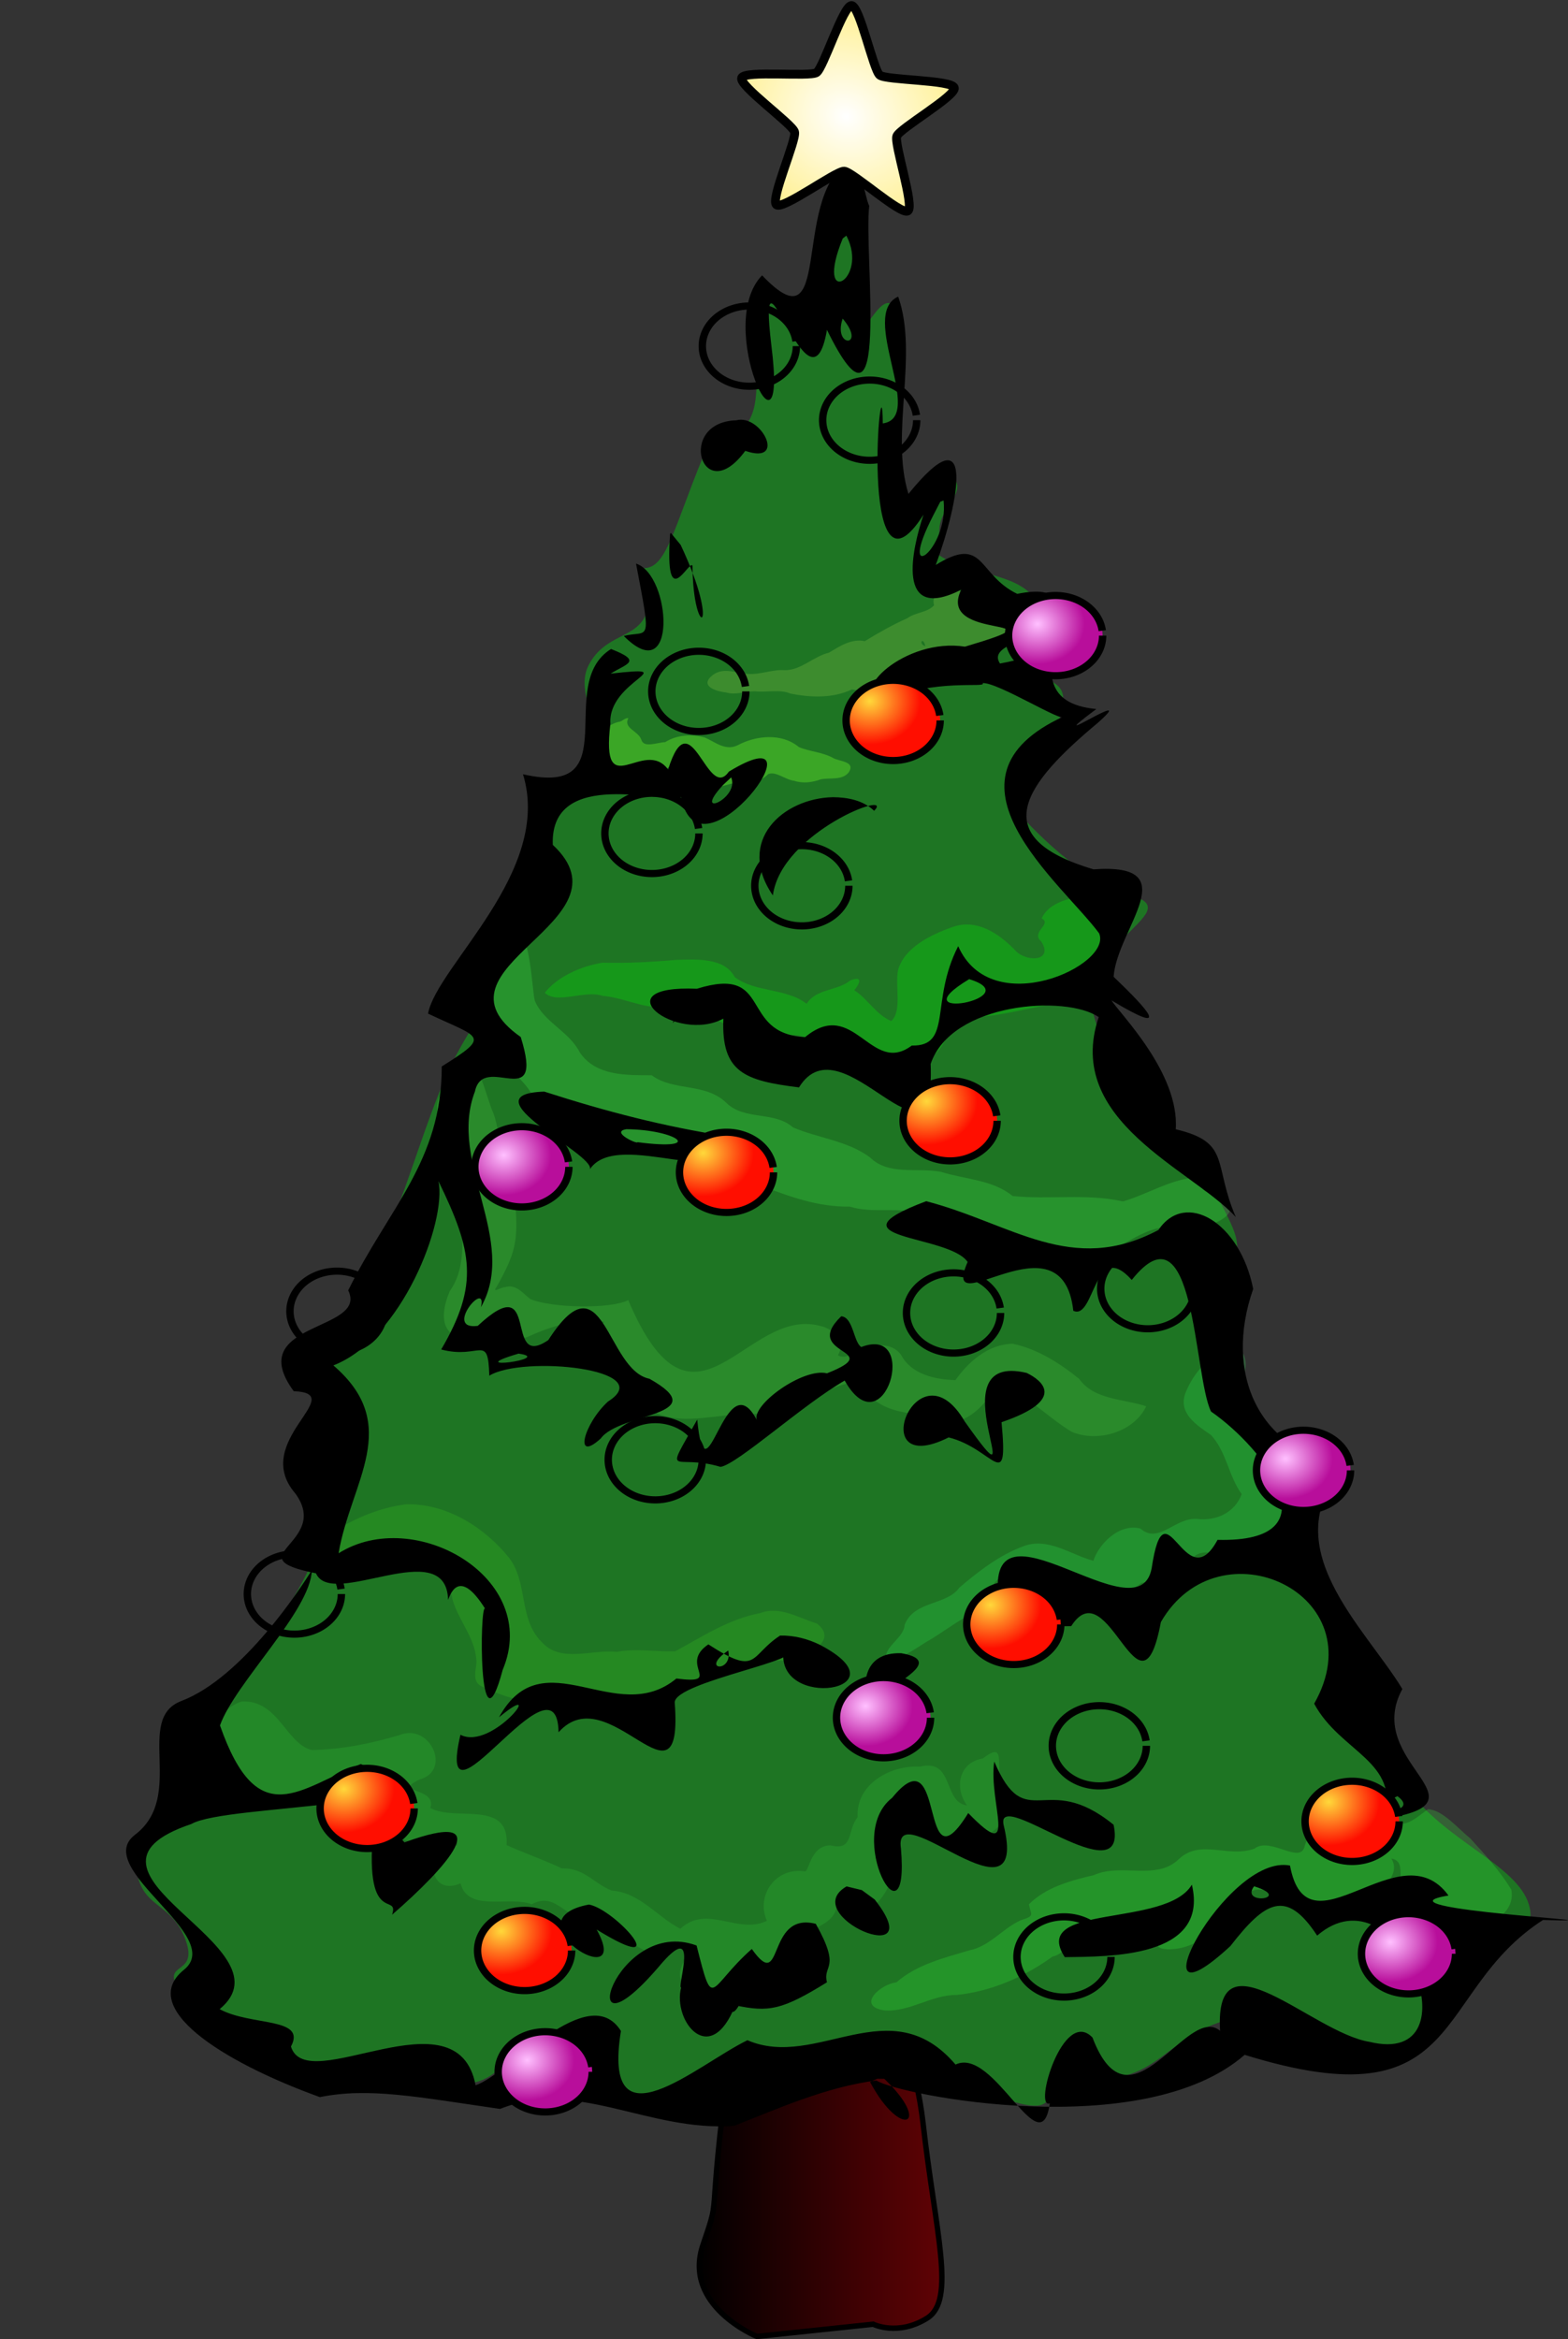 <svg xmlns="http://www.w3.org/2000/svg" xmlns:xlink="http://www.w3.org/1999/xlink" viewBox="0 0 239.87 357.62" version="1.0"><rect x="0" y="0" width="239.87" height="357.62" fill="#333333" stroke="none"/><defs><radialGradient id="d" xlink:href="#a" gradientUnits="userSpaceOnUse" cy="405.58" cx="-190.01" gradientTransform="matrix(1 0 0 .883 0 51.449)" r="124.53"/><radialGradient id="e" xlink:href="#b" gradientUnits="userSpaceOnUse" cy="382.19" cx="-204.09" gradientTransform="matrix(1 0 0 .891 0 47.897)" r="133.77"/><radialGradient id="f" gradientUnits="userSpaceOnUse" cy="94.229" cx="-2123.8" gradientTransform="matrix(2.669 -.263 .233 2.358 3526.1 -735.2)" r="948.62"><stop offset="0" stop-color="#fff"/><stop offset="1" stop-color="#ffdc00"/></radialGradient><linearGradient id="b"><stop offset="0" stop-color="#ffd83a"/><stop offset="1" stop-color="#ff0e00"/></linearGradient><linearGradient id="a"><stop offset="0" stop-color="#ffc0ff"/><stop offset="1" stop-color="#b80e9b"/></linearGradient><linearGradient id="c" y2="437.49" gradientUnits="userSpaceOnUse" x2="375.16" gradientTransform="matrix(.681 0 0 1 112.33 -2.8)" y1="437.49" x1="319.64"><stop offset="0"/><stop offset="1" stop-color="#610205"/></linearGradient></defs><path d="M335.89 419.77c-5.08 36.38-1.91 27.05-5.08 36.38-3.18 9.33 8.25 14 8.25 14l17.78-1.87s3.81 1.87 8.26-.93 1.27-13.06-.63-29.86c-1.91-16.79-13.34-38.25-13.34-38.25l-15.24 20.53z" fill-rule="evenodd" stroke="#000" stroke-width=".825" fill="url(#c)" transform="translate(-223.27 -112.94)"/><path d="M81.217 313.167c-4.416.609-4.416 5.62-11.355 5.47-6.942-.153-7.865-5.73-15.858-1.846-9.776 4.751-12.22-4.383-18.848-6.663-6.625-2.28-6.467-3.191-8.202-6.685-1.736-3.495 3.628-1.518 1.261-7.292s-7.115-4.275-7.43-11.567 5.994-7.444 9.464-13.368c3.47-5.926-3.067-1.52 2.77-10.333 5.836-8.808 13.654-15.927 17.282-29.145s-3.872-20.747-.571-25.31c11.564-15.992 13.978-34.395 20.761-46.398 6.783-12 3.314-.456 2.526-4.253-.79-3.797-3.652-1.99-1.285-7.764 2.364-5.774 7.75-9.098 10.75-15.328 2.996-6.23.21-6.842 1.789-11.704 1.575-4.862 4.034 1.049 6.718-3.51 2.682-4.556-3.462-10.916-.936-15.778 2.522-4.862 7.256-3.95 8.832-7.9 1.58-3.95.149-1.091-1.424-7.106 4.335 1.29 5.137-4.833 10.178-17.064 2.597-6.308 3.936-1.212 6.148-4.097 2.208-2.888 1.819-5.155 2.137-10.626.314-5.468-1.397-7.763.497-10.193 1.894-2.432 3.919 2.902 7.074.472 3.155-2.432.788-10.787 2.526-13.37 1.734-2.583 3.942-.304 4.416 3.039.473 3.342.696 4.528.223 8.478s-1.38 8.04.355 7.585 3.868-6.243 5.762-4.116c1.89 2.126 1.143 5.786.987 12.625-.159 6.836-2.921 18.9-1.345 21.333 1.579 2.43 7.682-10.225 9.576-7.643s-2.753 4.615-2.28 8.715c.474 4.103-3.5.88.603 3.461s10.884 2.277 13.88 6.077c3 3.797-.798 5.543.304 9.643 1.106 4.103 4.589 2.51 4.116 6.763s-3.723 5.094-5.458 9.193c-1.735 4.104-5.113 3.267-1.484 7.214 3.628 3.95 10.252 10.587 17.644 12.82 8.477 2.56-9.756 7.386-5.654 19.39 4.098 12 12.302 15.038 17.668 24.915 5.363 9.874 3.628 7.594 3.784 14.583.159 6.988-6.151 6.685-3.155 13.368 3 6.685 9.64 13.035 13.495 16.543 5.295 4.82-4.122 3.123-1.914 11.782 2.208 8.662 7.348 10.417 12.396 19.682 5.049 9.268-.946 7.295 5.049 15.8 5.995 8.51 17.194 12.004 18.929 18.23 1.734 6.23-7.098 1.824-11.987 6.686s-2.431 14.41-10.32 16.992c-7.886 2.583-9.083-8.333-21.232-6.662-12.146 1.67-12.707 11.143-24.607 9.115-10.478-1.782 1.847 9.46-16.406 1.823-8.71-3.644-10.57-4.556-21.455-4.862-10.885-.303-13.177-.954-22.084 3.648-10.097 5.216-12.146-.61-18.3-1.824-6.15-1.215-1.89-3.644-6.31-3.038z" fill-rule="evenodd" fill="#1e7523"/><path d="M94.82 110.332c-1.298.199-2.786 1.371-3.354 2.15 1.404 1.537-.037 4.067 1.694 5.444 1.248.798 2.854.424 4.153-.052 1.667.03 3.51.586 4.95-.547 1.028-.28 2.14-2.43 2.668-.794 1.295.97 1.937 2.517 3.317 3.383 1.725 1.049 3.567-.511 5.407-.31 1.417.164 2.864-.24 3.862-1.256 1.156-.492 2.65.879 3.976 1.022 1.346.446 2.78.248 4.078-.224 1.427-.284 3.297.205 4.291-1.095 1.065-1.719-1.576-1.605-2.495-2.214-1.607-.866-3.619-.948-5.17-1.632-2.614-2.178-6.557-1.778-9.4-.244-1.847.87-3.416-.537-4.955-1.198-2.008-.57-4.314-.43-6.09.703-1.146.007-3.27.967-3.645-.38-.456-1.368-2.81-1.73-1.981-3.283-.443-.101-.883.41-1.305.527z" opacity=".354" fill="#73ff2d"/><path d="M145.562 89.696c-1.46.27-3.189 1.15-2.665 2.836-.99 1.127-2.833 1.065-4.068 1.97-2.279 1.023-4.466 2.247-6.532 3.524-2.063-.427-3.845.781-5.488 1.758-2.384.577-4.268 2.7-6.746 2.677-1.978-.146-3.754.74-5.728.56-1.995-.127-3.896-1.188-5.64.476-1.522 1.537 1.119 2.244 2.353 2.364 1.427.446 2.952-.166 4.423-.173 1.795.2 3.882-.345 5.44.349 3.101.615 6.5.749 9.414-.632 2.895.583 5.576-1.328 7.236-3.439 3 .056 6.172.196 8.897-1.22 2.796-.965 5.38-2.587 8.372-2.97.673-.961 3.287-1.522 3.067-2.56-1.234-.313-3.07.833-3.263-.704-.977-1.052-3.199-.107-3.736-.303-.004-2.188-3.017-.465-3.104-2.331-1.488 1.315.05-2.837-2.232-2.182zm-4.004 9.105c-1.156-.384-.338-1.59 0 0z" opacity=".191" fill="#c1eb5f"/><path d="M169.837 136.062c-1.133 1.146-8.575.244-10.49 4.344 1.681.899-1.758 2.074-.05 3.54 1.985 3.136-2.509 3.204-4.095 1.237-2.333-2.374-5.782-4.849-9.58-3.419-3.401 1.208-7.263 3.165-8.226 6.49-.528 2.452.663 6.262-1.048 7.855-2.401-1.032-3.558-3.36-5.664-4.716.66-.755 1.559-2.354-.612-1.5-1.884 1.595-5.228 1.23-6.679 3.572-3.097-2.42-7.851-1.717-10.99-4.071-1.548-2.986-5.768-2.736-8.902-2.641-3.764.313-7.54.534-11.315.427-3.364.534-6.908 2.159-8.849 4.598 1.907 1.82 6.033-.466 8.863.475 3.862.316 7.382 2.69 11.328 1.332 3.134.469 5.755 2.276 8.514 3.537 2.458 2.367 5.853 2.22 8.92 1.123 3.317-.202 5.208 2.589 7.906 3.765 3.131 1.924 7.283 2.439 10.793.986 3.943-1.068 6.212-4.64 5.214-8.14-.368-1.753-3.293-4.339-1.295-.841 3.2 3.123 11.828.45 16.106-.25 4.004-.805 8.829-2.586 9.644-6.524.51-4.018-1.765-7.962-5.265-10.489-.149.075 5.92-.768 5.772-.69z" opacity=".256" fill="#0f0"/><path d="M78.857 142.383c-4.791.73-7.774 12.006-3.807 15.442-.014 4.52 4.348 5.956 6.245 9.385 3.03 2.342 3.48 4.738 7.08 6.171 4.254.202 3.903 2.58 11.802 1.853 3.96 3.003 11.686 4.224 16.136 5.995 4.365 1.671 8.778 3.325 13.684 3.244 3.46 1.09 7.149-.013 10.611 1.052 3.858 1.72 8.01 3.471 12.63 2.794 2.536-.655 2.154 1.983 4.994 1.928 2.266 2.21 6.499 1.94 9.63 1.739 4.122-1.186 7.378-4.875 12.021-4.384 3.1.948 11.663-1.471 7.044-5.073-2.709.14-3.091-.642-4.058-2.501-3.79.267-7.385 2.582-11.091 3.657-5.542-1.26-11.267-.238-16.873-.834-3.027-2.491-7.308-2.54-10.95-3.69-3.682-.706-7.986.623-10.884-2.227-3.483-2.566-7.933-2.927-11.77-4.575-2.81-2.498-7.305-1.046-10.098-3.664-3.215-3.233-8.145-1.784-11.51-4.305-3.875-.016-8.545.143-11.003-3.5-1.606-3.198-5.515-4.625-6.868-7.868-.463-1.697-.645-10.72-2.965-10.64z" opacity=".219" fill="#4dff54"/><path d="M72.534 164.208c-2.54.798-5.972 2.364-5.654 5.445.372 2.168 2.283 3.803 2.421 6.063.5 3.644.957 7.305 1.322 10.971.183 3.602.416 7.604-1.809 10.685-.862 2.026-1.751 5.279.551 6.718 1.725.827 3.294-.6 4.785-1.12 2.239.326 4.484 2.498 6.881 1.283 3.571-1.612 7.524-2.752 11.477-2.15-1.691.772-2.956 3.492-.836 4.53.886.434 1.992.294 2.05 1.515 1.329 2.71 3.381 5.112 5.484 7.258 4.667 2.944 10.395.616 15.545.834 2.897-.221 6.018-1.426 7.594-3.846 2.793 1.726 5.65-1.032 8.467-1 1.731.193 1.924 2.277 3.402 2.964 2.891 2.064 6.824 1.508 9.931 3.012 3.808.642 6.732-2.748 8.328-5.627.332-.896 1.461.54 2.07.609 3.418 1.775 6.147 4.582 9.383 6.542 4 1.707 9.55.04 11.426-3.895-3.493-1.162-7.943-.94-10.27-4.197-2.948-2.39-6.343-4.553-10.137-5.36-3.76.039-6.79 2.742-8.781 5.558-3.152-.088-6.75-.892-8.305-3.839-1.505-2.11-4.49-1.654-6.465-.498-.923.361-2.387 1.13-3.202.53 1.143-1.95-.636-4.077-2.685-4.467-11.483-3.188-19.237 19.93-29.398-3.954-2.729 1.39-11.78 1.202-14.983-.17-1.14-.859-2.174-2.354-3.889-1.81-.547-.032-2.015.994-1.298 0 2.89-5.093 3.354-7.06 2.901-12.606-2.52-5.36-2.039-11.342-3.628-14.612-.683-1.914-1.204-3.852-2.022-5.692-.22.108-.436.215-.656.326z" opacity=".152" fill="#6fff57"/><path d="M188.357 206.011c-3.354.987-5.82 3.94-7.027 7.005-1.122 3.055 1.732 4.878 3.91 6.36 2.397 2.58 2.687 6.262 4.713 9.056-1.055 2.827-3.882 4.143-6.84 3.791-3.362-.257-5.86 3.93-8.667 1.462-3.442-.853-6.523 2.693-7.179 4.944-3.506-.951-7.003-3.703-10.79-2.199-3.665 1.368-6.79 3.814-9.708 6.285-1.958 2.772-6.922 1.96-8.38 5.693-.084 2.107-3.665 3.64-2.63 5.38 2.563-.222 4.67-2.081 6.858-3.296 3.202-2 6.269-4.543 10.14-5.158 3.233.557 6.057-1.518 9.137-1.935 4.206.013 9.106 1.489 12.69-1.37 2.655-.655 5.31-1.518 7.504-3.296 1.49-2.713 4.74-.433 7.107-1.31 3.03-.488 6.412-1.843 7.852-4.63 1.42-2.638 2.026-5.862.467-8.581-1.021-2.42-1.931-4.833-4.007-6.61-2.239-2.257-3.463-5.397-2.966-8.513.186-1.342-.416-3.29-2.184-3.078zm-26.172 34.855c-2.533 1.074-.359-2.036 0 0zm-7.27-.652c1.6-.3 5.616 1.153 2.005 1.293-1.83.886-3.337.811-5.366 1.16.923-.994 1.843-2.335 3.36-2.453zm-19.328 13.13c-.497-.211.733-.413 0 0z" opacity=".202" fill="#33ff5f"/><path d="M62.19 229.98c-4.416.527-8.599 2.429-12.203 4.874-.798.824-4.234 2.99-1.045 2.615 4.037-.472 7.963.674 11.848 1.515 3.77-.007 7.77 1.585 8.437 5.575.947 3.24 3.317 5.676 3.628 9.04.27 1.413-1.214 3.787 1.491 4.458 4.92 2.605 10.78 2.726 16.177 1.736 2.57.237 5.089-1.101 7.51.185 4.26.987 7.385-2.768 10.523-4.37 3.72.13 7.094-1.833 10.797-1.713 2.793.062 9.44-2.765 5.603-5.69-2.783-.823-5.647-2.738-8.653-1.588-4.788.892-8.87 3.598-13.032 5.852-2.966.088-5.928-.495-8.927.078-3.821-.427-8.586 1.781-11.504-1.54-3.547-3.537-2.018-9.057-5-12.89-3.724-4.582-9.432-8.245-15.65-8.138z" opacity=".146" fill="#4dff1e"/><path d="M36.999 260.131c-5.201 1.612-4.329 8.148-.995 11.089 4.102 5.116 12.332 3.914 16.755-.12 2.357-1.095 6.496 1.816 3.808 5.08.896 2.253 3.953 1.38 4.227 4.327 2.001 2.716 9.83-.938 9.12 1.632-5.09.14-4.606 8.02.533 5.796 1.164 4.484 7.463 1.882 10.895 3.201 4.207-2.295 5.576 3.644 10.232 2.14 1.837 2.703 5.729 3.901 8.13 5.65 2.275-.423 10.008-2.915 5.17.59-3.663 5.395 5.339 6.174 8.311 3.103 3.96-.759 5.606-4.354 9.059-6.018 1.521-2.006 5.271-2.078 5.779-5.198 3.053 3.957 8.48-1.605 8.372-5.223-1.894-3.71-.315-7.34.893-11.02-.092-3.24 4.696 2.407 2.84 2.934 2.776.557 4.612 5.067 8.71 3.338 3.649-.928 7.06-4.416 4.799-8.135-1.867-2.237.804-7.607-3.27-4.461-3.77.654-4.366 4.559-2.428 7.19-3.72-.469-1.927-7.22-7.206-5.933-4.683-.248-9.846 2.8-9.525 7.721-1.68 2.016-.531 5.22-4.156 4.312-2.905.016-3.199 3.52-3.838 3.995-4.5-.752-7.625 3.622-5.897 7.542-4.42 2.17-9.15-2.595-13.242 1.222-3.604-1.866-6.127-5.51-10.506-5.85-2.813-1.113-4.115-3.451-7.618-3.392-2.627-1.257-6.465-2.609-8.45-3.56.453-7.034-7.926-3.53-11.676-5.679 1.099-3.224-6.08-2.214-1.643-4.34 4.984-1.385 1.6-8.618-2.97-6.827-4.55 1.355-8.79 2.208-13.515 2.322-3.936-.973-5.109-7.692-10.698-7.428z" opacity=".14" fill="#43ff4d"/><path d="M218.441 276.596c-2.133 1.602-4.047 3.478-6.357 1.14-4.402-2.039-11.128-.339-12.508 4.552-.666 2.82-5.305-1.55-7.669.346-4.05 1.459-8.254-1.524-11.547 1.576-3.446 3.393-8.792.557-13.032 2.468-3.527.834-7.334 1.847-9.921 4.462.297 1.631.987 1.752-1.18 2.41-2.881 1.263-4.788 4.031-7.99 4.643-3.896 1.16-8.021 2.172-11.105 4.878-2.472.277-6.178 3.618-1.867 4.283 3.876.306 7.23-2.39 11.058-2.355 5.352-.54 10.438-2.787 14.688-5.868 2.185-.436 2.96-3.188 3.331-3.566 4.893.368 8.893-2.765 13.434-3.657 1.782-1.462 3.967-.928 1.864 1.1-1.022 1.63-5.049 5.084-.65 5.006 5.032-.133 8.332-4.455 11.416-7.744 1.258-2.729 4.663-.638 6.763-.31 1.048 3.277 5.454 3.554 8.125 2.033 3.338-1.042 9.634-4.514 7.551-7.855 2.986.534-.396 4.813 3.56 5.142 4.153-.586 2.834 6.337 7.426 5.95 3.338-.297 8.14-2.501 7.361-6.357-1.738-2.823-4.03-5.37-6.296-7.835-1.866-1.495-4.18-4.328-6.455-4.442z" opacity=".225" fill="#3dff3e"/><path d="M129.568 24.878c-8.484 5.81-2.053 28.697-12.985 17.218-7.408 7.587 4.065 31.588 1.424 10.756-2.31-19.454 5.917 12.628 8.5-2.423 9.857 20.128 5.583-11.678 6.466-18.939-.822-1.789-.937-6.05-3.405-6.612zm-.095 11.15c3.578 6.826-5.035 11.418-.554.43l.554-.43zm7.93 9.318c-6.124 2.764 4.27 18.483-2.357 19.389-.081-12.844-4.007 30.06 6.232 13.947-1.749 5.227-4.386 16.618 5.768 11.476-3.99 8.09 17.191 3.781.572 8.708-9.13-1.423-18.094 7.164-12.704 8.347 8.142-3.605 16.187-1.928 15.395-2.775 2.303-.192 12.654 6.334 12.417 5.09-20.718 9.5-.274 25.469 5.41 33.154 2.147 4.872-16.474 13.512-21.553 1.974-4.355 8.467-.825 15.325-7.104 15.195-6.256 4.689-8.832-7.494-16.319-1.287-10.225-.557-4.795-11.056-16.548-7.399-14.764-.631-3.233 8.438 4.047 4.573-.335 8.186 3.223 9.483 11.571 10.508 6.614-10.743 20.894 15.505 20.14-3.588 3.175-9.425 20.738-10.603 25.712-7.155-5.387 15.889 14.26 23.242 20.971 30.572-3.52-8.138-.683-11.42-9.19-13.426.605-8.666-8.788-17.92-9.82-19.702 9.353 5.61 5.68 1.514.315-3.615.51-7.37 11.31-17.458-3.074-16.426-16.579-4.9-10.621-12.99.65-22.391 6.884-6.067-9.756 5.015-.22-2.114-16.096-1.504 3.212-20.705-12.1-17.608-6.13-2.957-4.946-9.07-12.46-4.422 3.588-9.691 6.178-23.662-4.18-10.86-2.853-9.18 1.583-21.236-1.571-30.165zm-8.495 3.363c3.737 4.4-1.548 4.573 0 0zm-16.254 15.547c-9.292.274-5.234 13.648 1.356 4.673 6.418 2.211 2.485-5.663-1.356-4.673zm31.694 12.264c.811 7.63-7.375 13.485-1.535 2.182l1.031-1.996.504-.186zm-41.842 5.162c-.848 12.404 2.885 3.849 3.43 4.803.087 11.668 4.52 10.268-1.81-3.178l-1.518-1.85-.085.185-.017.04zm-5.21 4.484c2.458 12.798 1.95 10.079-1.867 11.069 8.261 8.287 7.287-9.37 1.867-11.07zm61.663 9.037c-2.269 4.33 1.444 4.852-5.985 6.242-1.877-2.865 5.058-3.26 5.985-6.242zm-65.484 4.021c-8.761 5.465 2.647 22.851-13.468 19.149 4.568 14.865-13.201 29.357-14.523 36.593 7.97 3.787 9.752 3.276 2.096 8.08.014 14.474-8.136 21.661-14.313 34.235 3.137 6.36-16.18 4.712-8.336 15.41 8.664.355-6.671 7.607.237 15.627 5.6 7.604-9.488 9.705 3.172 12.219 2.394 5.572 19.93-6.04 20.207 4.054.308-.723 1.633-5.073 5.664 1.355-.839-.98-1.048 23.313 2.692 9.343 5.917-14.062-13.52-25.118-25.107-17.813 1.84-10.942 9.88-19.546-.798-28.726 10.475-4.038 17.37-22.007 16.078-28.175 5.174 10.639 6.263 15.787.416 25.74 5.975 1.582 7.172-2.59 7.361 4.005 5.18-3.162 26.014-1 18.155 3.956-3.72 3.41-5.288 9.467-1.106 5.647 2.885-3.989 17.584-3.426 7.456-9.128-6.681-1.348-6.989-19.106-15.476-5.92-7.01 4.807-.998-11.297-10.797-2.172-5.353.72 1.528-7.301.483-2.85 5.793-10.222-5.082-22.121-.916-32.975 1.302-6.125 10.753 3.605 7.006-8.337-15.273-10.71 17.638-17.52 4.907-29.373-.47-12.023 17.468-6.152 19.636-7.304 2.681 14.061 22.882-13.375 7.297-3.892-3.3 4.761-5.827-11.395-9.29-.329-3.742-5.025-10.333 5.526-8.831-7.001-.45-6.65 11.638-8.959.034-7.653 2.444-1.534 4.96-1.86.064-3.765zm18.378 19.627c1.37 3.214-6.134 6.451-1.258 1.18l1.258-1.18zm15.55 3.029c-7.651.17-14.88 6.676-9.17 15.019 1.272-9.675 18.808-16.302 15.49-12.942-1.683-1.621-4.128-2.067-6.32-2.077zm40.848 25.003c-5.481 8.034-.717 2.185 0 0zm-19.987 2.814c9.336 2.856-11.18 6.734 0 0zm-43.073 2.99c-4.713 7.154-.7 2.08 0 0zM83.263 166.89c-12.102.397 7.78 9.551 6.98 11.864 4.28-6.448 22.807 4.122 20.998-5.019-9.729-1.52-18.486-3.787-27.978-6.845zm12.558 5.751c7.673.055 12.241 3.36 1.711 1.983-.023.359-4.23-1.602-1.71-1.983zm45.866 11.004c-15.592 5.865 3.425 5.021 6.34 9.29-4.43 10.073 14.452-7.906 16.166 7.465 3.294 1.524 3.142-11.17 8.94-4.716 9.753-12.277 9.425 14.592 12.126 20.116 8.319 5.767 19.072 20.086 1.001 19.62-5.007 9.271-8.017-9.385-10.08 4.331-1.964 10.812-25.563-12.323-23.406 4.64 9.13-2.927.714 4.612 11.098 4.221 5.705-8.92 10.577 16.113 13.718-.625 8.877-15.413 33.016-4.348 23.45 12.482 4 7.444 13.215 8.805 10.71 17.588 16.771-2.537-3.43-8.496 2.782-19.829-5.7-9.427-20.024-22.04-8.582-34.2-13.515-2.106-18.753-14.097-14.239-26.97-2.029-10.232-10.39-15.136-14.496-9.01-13.299 7.063-22.415-.987-35.528-4.403zm-12.998 17.595c-6.27 6.047 7.236 5.002-2.181 8.72-3.652-.892-11.53 4.81-10.736 7.132-4.866-9.287-7.791 13.603-9.113-.052-5.248 9.385-3.632 5.074 3.57 7.223 2.57-.38 12.66-9.574 18.99-13.195 6.057 10.71 11.595-8.6 2.537-5.126-1.18-.72-1.221-4.572-3.067-4.702zm-49.365 5.708c5.707.775-9.255 2.72 0 0zm77.745 2.954c-14.408-3.445 1.731 23.232-9.492 7.415-7.25-12.414-15.571 9.014-2.455 2.442 6.898 1.7 9.147 8.887 8.092-2.325 10.104-3.452 6.127-6.418 3.855-7.532zM47.71 240.052c-1.505 2.413-10.513 16.41-19.967 20.004-7.225 2.746.713 14.518-7.091 20.454-6.714 5.11 13.969 15.446 7.494 20.637-7.089 5.686 5.51 13.95 20.781 19.47 7.53-1.514 14.93-.016 27.572 1.808 11.71-4.722 22.79 3.579 35.823 2.576 6.495-2.54 13.999-5.934 21.752-6.93 3.267 2.198 40.763 9.659 56.331-3.918 34.172 10.597 28.43-9.531 45.642-20.617 16.67.456-27.318-1.638-14.459-3.738-7.456-10.255-21.58 9.76-24.248-4.582-9.796-1.947-24.65 26.648-9.12 12.31 5.303-6.816 8.525-8.839 13.276-1.6 12.501-10.785 24.57 20.308 7.997 16.238-8.754-1.39-23.792-17.341-22.845-1.687-5.099-4.302-13.705 16.292-19.52 1.035-4.494-4.705-9.076 11-6.533 10.06-1.4 9.844-8.525-8.777-14.419-5.93-9.988-11.74-21.215.866-31.836-3.723-7.757 3.768-22.3 16.973-19.351-1.413-4.968-7.907-17.13 6.607-22.236 8.3-2.77-14.67-25.865 1.951-28.242-5.923 2.425-4.53-6.086-3.09-10.908-5.715 11.645-9.62-26.232-20.93-4.33-28.305 5.48-3.169 43.415-2.192 25.917-9.164-9.296 3.624-15.714 10.714-21.537-5.907 2.317-6.52 13.844-17.478 14.057-23.74zm71.625 10.004c-4.73 3.067-3.287 6.314-10.97 1.345-4.686 3.139 2.479 6.16-4.896 5.22-9.231 7.656-20.386-6.324-27.132 5.927 7.615-6.289-.994 5.203-5.9 2.673-4.014 17.227 14.776-13.638 15.013-.384 7.72-8.679 19.145 13.619 17.766-4.576.084-3.19 21.536-6.75 16.66-7.958-1.305 9.3 18.912 6.158 5.586-.818-1.91-.947-4.014-1.481-6.127-1.43zm-7.93 2.286c.74 3.465-4.483 3.035 0 0zm26.473.413c-12.044-.397-.436 21.438-.832 4.869 1.979-1.528 6.34-3.924.832-4.869zm66.55 3.322c4.517.518 2.103-2.172 0 0zM152.1 269.32c-.94 6.207 3.91 16.016-3.98 7.871-7.689 12.437-3.252-12.642-11.645-2.328-7.48 5.806 2.739 23.753 1.35 7.744-1.313-8.74 19.804 13.029 15.7-3.618-1.205-5.96 19.165 11.222 16.832-.01-10.445-8.513-13.36 1.762-18.257-9.659zm61.674 5.285c3.848 2.778-5.965 2.928 0 0zm-156.562 3.908c-1.769 16.566 3.929 10.594 2.772 14.218 8.295-7.194 16.583-16.39 1.897-11.062-1.285-1.43-2.823-2.7-4.67-3.156zm125.118 9.623c-3.936 6.656-24.833 2.8-19.44 11.085 6.642-.107 22.125.202 19.44-11.085zm9.515.248c6.06 1.885-2.218 2.98 0 0zm-62.342.02c-7.636 4.421 13.126 13.24 4.307 2.005l-1.967-1.44-2.34-.566zm-39.407 2.774c-12.61 2.364 6.938 14.234 1.176 3.82 12.268 7.532 2.898-3.094-1.176-3.82zm34.7 2.947c-7.68-1.941-4.84 10.837-9.786 3.843-6.702 5.913-5.82 9.886-8.447-.528-12.437-4.598-19.453 19.11-5.856 3.331 6.603-7.946 2.78 3.185 3.49 3.097-1.323 5.1 4.45 12.427 8.284 2.716 5.17 1.098 7.175.707 14.026-3.52-.7-2.768 2.248-1.892-1.711-8.94zm-11.798 9.196c-3.395 8.435 2.255 2.136 0 0zm22.29 14.508c7.382 7.027 2.513 9.343-2.188.472l1.11-.492 1.078.02zM0 323.679l.024-.2-.024.2z"/><path d="M-18.473 441.43a124.03 109.52 0 11-.939-13.45" transform="matrix(.058 0 0 .056 169.749 72.456)" color="#000" stroke="#000" stroke-width="19.469" fill="url(#d)"/><path d="M-18.473 441.43a124.03 109.52 0 11-.939-13.45" transform="matrix(.058 0 0 .056 130.93 110.7)" color="#000" stroke="#000" stroke-width="19.469" fill="url(#d)"/><path d="M-18.473 441.43a124.03 109.52 0 11-.939-13.45" transform="matrix(.058 0 0 .056 88.098 153.67)" color="#000" stroke="#000" stroke-width="19.469" fill="url(#d)"/><path d="M-18.473 441.43a124.03 109.52 0 11-.939-13.45" transform="matrix(.058 0 0 .056 176.44 242.185)" color="#000" stroke="#000" stroke-width="19.469" fill="url(#d)"/><path d="M-18.473 441.43a124.03 109.52 0 11-.939-13.45" transform="matrix(.058 0 0 .056 91.67 292.032)" color="#000" stroke="#000" stroke-width="19.469" fill="url(#d)"/><path d="M-18.473 441.43a124.03 109.52 0 11-.939-13.45" transform="matrix(.058 0 0 .056 122.9 28.197)" color="#000" stroke="#000" stroke-width="19.469" fill="url(#d)"/><path d="M-18.473 441.43a124.03 109.52 0 11-.939-13.45" transform="matrix(.058 0 0 .056 207.675 200.075)" color="#000" stroke="#000" stroke-width="19.469" fill="url(#d)"/><path d="M-18.473 441.43a124.03 109.52 0 11-.939-13.45" transform="matrix(.058 0 0 .056 53.297 218.982)" color="#000" stroke="#000" stroke-width="19.469" fill="url(#d)"/><path d="M-18.473 441.43a124.03 109.52 0 11-.939-13.45" transform="matrix(.058 0 0 .056 143.425 237.89)" color="#000" stroke="#000" stroke-width="19.469" fill="url(#d)"/><path d="M-18.473 441.43a124.03 109.52 0 11-.939-13.45" transform="matrix(.058 0 0 .056 154.134 176.013)" color="#000" stroke="#000" stroke-width="19.469" fill="url(#d)"/><path d="M-18.473 441.43a124.03 109.52 0 11-.939-13.45" transform="matrix(.058 0 0 .056 223.736 273.984)" color="#000" stroke="#000" stroke-width="19.469" fill="url(#d)"/><path d="M-18.473 441.43a124.03 109.52 0 11-.939-13.45" transform="matrix(.058 0 0 .056 119.403 154.516)" color="#000" stroke="#000" stroke-width="19.469" fill="url(#e)"/><path d="M-18.473 441.43a124.03 109.52 0 11-.939-13.45" transform="matrix(.058 0 0 .056 59.816 175.752)" color="#000" stroke="#000" stroke-width="19.469" fill="url(#d)"/><path d="M-18.473 441.43a124.03 109.52 0 11-.939-13.45" transform="matrix(.058 0 0 .056 108.505 198.456)" color="#000" stroke="#000" stroke-width="19.469" fill="url(#e)"/><path d="M-18.473 441.43a124.03 109.52 0 11-.939-13.45" transform="matrix(.058 0 0 .056 153.61 146.63)" color="#000" stroke="#000" stroke-width="19.469" fill="url(#e)"/><path d="M-18.473 441.43a124.03 109.52 0 11-.939-13.45" transform="matrix(.058 0 0 .056 107.995 102.699)" color="#000" stroke="#000" stroke-width="19.469" fill="url(#e)"/><path d="M-18.473 441.43a124.03 109.52 0 11-.939-13.45" transform="matrix(.058 0 0 .056 144.896 85.423)" color="#000" stroke="#000" stroke-width="19.469" fill="url(#e)"/><path d="M-18.473 441.43a124.03 109.52 0 11-.939-13.45" transform="matrix(.058 0 0 .056 115.17 80.981)" color="#000" stroke="#000" stroke-width="19.469" fill="url(#e)"/><path d="M-18.473 441.43a124.03 109.52 0 11-.939-13.45" transform="matrix(.058 0 0 .056 163.348 223.63)" color="#000" stroke="#000" stroke-width="19.469" fill="url(#e)"/><path d="M-18.473 441.43a124.03 109.52 0 11-.939-13.45" transform="matrix(.058 0 0 .056 183.846 172.297)" color="#000" stroke="#000" stroke-width="19.469" fill="url(#e)"/><path d="M-18.473 441.43a124.03 109.52 0 11-.939-13.45" transform="matrix(.058 0 0 .056 64.429 251.765)" color="#000" stroke="#000" stroke-width="19.469" fill="url(#e)"/><path d="M-18.473 441.43a124.03 109.52 0 11-.939-13.45" transform="matrix(.058 0 0 .056 171.034 274.47)" color="#000" stroke="#000" stroke-width="19.469" fill="url(#e)"/><path d="M-18.473 441.43a124.03 109.52 0 11-.939-13.45" transform="matrix(.058 0 0 .056 215.11 253.739)" color="#000" stroke="#000" stroke-width="19.469" fill="url(#e)"/><path d="M-18.473 441.43a124.03 109.52 0 11-.939-13.45" transform="matrix(.058 0 0 .056 141.308 39.52)" color="#000" stroke="#000" stroke-width="19.469" fill="url(#e)"/><path d="M-18.473 441.43a124.03 109.52 0 11-.939-13.45" transform="matrix(.058 0 0 .056 88.518 273.483)" color="#000" stroke="#000" stroke-width="19.469" fill="url(#e)"/><path d="M-1185.5 409.09c-26 68.64-604.5 2.17-666.2 42.04-62 40.13-242.1 596.67-315.9 593.07-73.4-3.6-188.9-574.33-245.9-620.65-57.3-46.63-642.3-45.92-661.7-117.25-19.2-70.86 487.9-357.1 514.3-425.6 26.6-68.95-154.8-625.04-92.9-665.5 61.4-40.2 490.3 353.59 563.7 357.58 73.8 4.02 546.6-340.38 604.2-294.05 57.2 46.01-184.8 575.63-165.9 646.6 19 71.432 492.6 414.67 466.3 483.76z" transform="matrix(.014 .01 -.01 .014 159.574 38.374)" color="#000" stroke="#000" stroke-width="78.483" fill="url(#f)"/></svg>